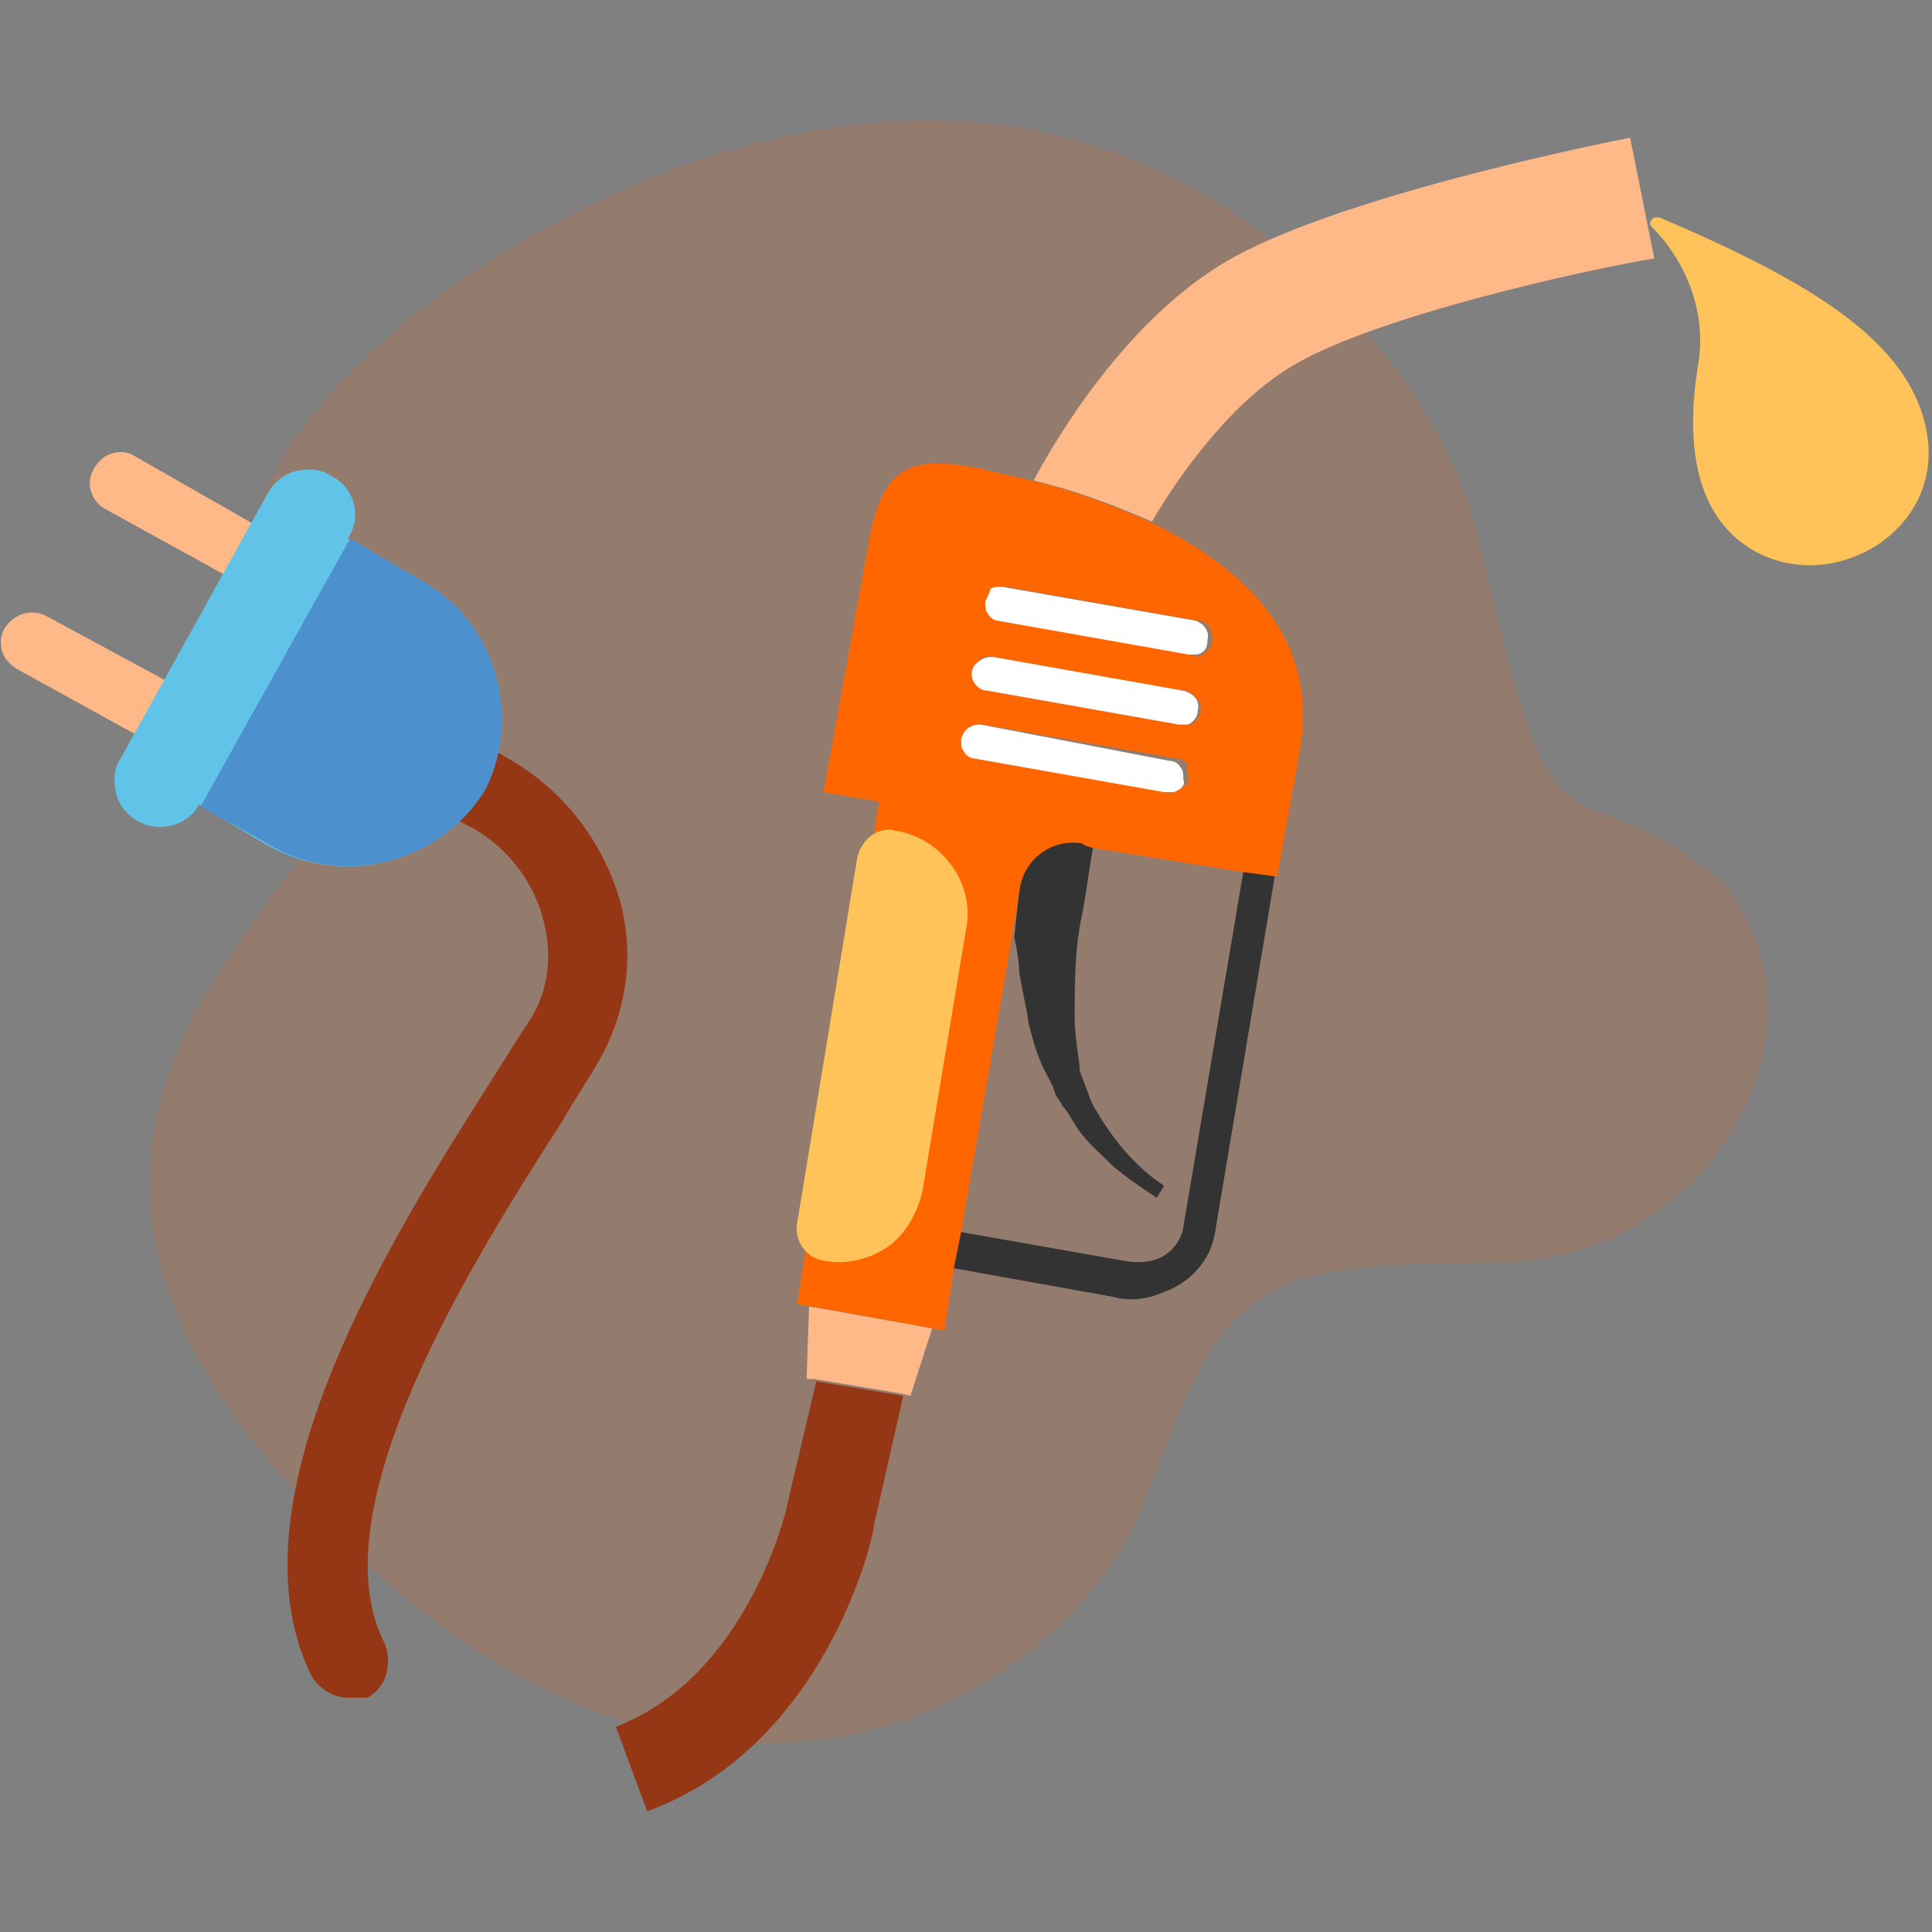 <svg version="1.1" id="Livello_1" xmlns="http://www.w3.org/2000/svg" x="0" y="0" viewBox="0 0 80 80" xml:space="preserve"><rect x="0" y="0" width="80" height="80" fill="#808080" stroke="none"/><style>.st1{fill:#953614}.st2{fill:#ffb888}.st6{fill:#333}</style><path id="Path" d="M71.2 36.4c5 5.7.1 15.9-9.5 15.9s-11 .7-14.2 9.6-19.6 18.3-36.1-1.1 12.5-27.6 1.3-35.3C4 21.6 23.4 3.4 40.8 5.1c12 1.2 19.2 11.7 20.4 17.1 3.4 15.1 3.4 8.9 10 14.2z" opacity=".15" fill-rule="evenodd" clip-rule="evenodd" fill="#f60"/><path class="st1" d="M14.4 70.3c-.6 0-1.2-.4-1.5-.9-3.6-7.3 3.4-18.3 7.6-24.9.5-.8 1-1.6 1.4-2.2.8-1.2 1-2.7.6-4.2-.4-1.6-1.5-3-2.9-3.8L19 34c-.7-.5-1-1.5-.5-2.2s1.4-1 2.2-.6l.5.3c2.2 1.3 3.8 3.4 4.5 5.9.6 2.3.2 4.7-1 6.7-.4.7-.9 1.4-1.4 2.3-3.6 5.6-10.2 16-7.4 21.6.2.4.2.9.1 1.3s-.4.8-.8 1h-.8z"/><path class="st2" d="M9.3 23.8l-4.9-2.7c-.6-.3-.9-1.1-.5-1.7.3-.6 1.1-.9 1.7-.5l4.9 2.8c.4.2.7.6.7 1.1s-.2.9-.6 1.1c-.4.2-.9.2-1.3-.1zm-3.7 6.6L.7 27.7c-.3-.2-.5-.4-.6-.7-.1-.3-.1-.7.1-1 .4-.6 1.1-.8 1.7-.5l5 2.7c.3.2.5.4.6.8.1.3.1.7-.1 1-.4.6-1.2.8-1.8.4z"/><path d="M13.7 19.7c-.4-.3-1-.3-1.4-.2-.5.1-.9.4-1.2.9L5 31.4c-.3.4-.3 1-.2 1.4.1.5.4.9.9 1.2.9.5 2 .2 2.5-.6v-.1l2.2 1.3c.1.1.4.2.5.3 1.5.9 3.3 1.2 5 .8s3.2-1.5 4.1-3c1.6-3.2.3-7.2-2.9-8.8-.1-.1-.4-.2-.5-.3l-2.2-1.3c.6-.9.3-2.1-.7-2.6z" fill="#62c3e9"/><path d="M10.5 34.6c.1.1.4.2.5.3 3.1 1.9 7.2.9 9.1-2.2 1.6-3.2.3-7.2-2.9-8.8-.1-.1-.4-.2-.5-.3l-2.2-1.3-6.2 11.1 2.2 1.2z" fill="#4c91ce"/><path d="M49 50.8L51.4 36l-6.2-1c-.2 1-.4 2.1-.5 3-.2 1.4-.3 2.8-.3 4.2 0 .7.1 1.3.2 2v.2l.1.3c.1.2.1.3.2.5.1.3.2.6.4.9.6 1.3 1.6 2.3 2.8 3.1l-.3.5c-.6-.4-1.2-.8-1.8-1.3s-1.1-1-1.5-1.6c-.2-.3-.4-.7-.6-.9-.1-.2-.2-.3-.3-.5l-.2-.4-.1-.2.1-.2c-.4-.7-.6-1.5-.8-2.2-.2-.8-.4-1.5-.5-2.2-.1-.5-.2-.9-.2-1.5L39.8 51l6.7 1.2c2.1.4 2.5-1.2 2.5-1.4z" fill="none"/><path class="st2" d="M51 10.7c-4.3 2.4-7.3 7.5-8.2 9.2 1.7.4 3.3 1 4.9 1.7 1.1-1.9 3.3-5 5.9-6.5 3.4-2 11.9-3.9 14.9-4.4l-1-5c-.5.1-11.7 2.3-16.5 5z"/><path class="st1" d="M32.6 62.3c0 .1-1.6 7.1-7.1 9.2l1.3 3.5c7.4-2.7 9.4-11.4 9.4-11.9l1.2-5.3-3.6-.6-1.2 5.1z"/><path class="st2" d="M34.1 54.2l-.6-.1-.1 3h.3l3.6.6.4.1.9-2.8-4.5-.8z"/><path class="st6" d="M51.5 36L49 50.8c0 .2-.4 1.8-2.5 1.4L39.7 51l-.3 1.5 6.7 1.2c.7.2 1.4.1 2.1-.2 1.1-.4 1.9-1.3 2.1-2.4l2.5-14.9v.1l-1.3-.3z"/><path class="st6" d="M42.6 42.4c.2.8.4 1.5.8 2.2l.1.2.1.2.1.3c.1.2.2.3.3.5.2.2.4.6.6.9.4.6 1 1.1 1.5 1.6.6.5 1.2.9 1.8 1.3l.3-.5c-1.2-.8-2.1-1.9-2.8-3.1-.2-.3-.3-.6-.4-.9-.1-.2-.1-.3-.2-.5l-.1-.3v-.2c-.1-.7-.2-1.3-.2-2 0-1.4 0-2.8.3-4.2.2-1 .3-2 .5-3l-.3-.1c-.1-.1-.2-.1-.3-.1-.6 0-1.2.2-1.7.6s-.7 1-.8 1.6l-.2 1.9c.1.5.2 1 .2 1.4.1.7.3 1.5.4 2.2z"/><path id="Shape" d="M47.6 21.6c-1.6-.7-3.2-1.3-4.9-1.7-.7-.2-1.4-.3-2.1-.5-2.7-.5-4-.3-4.6 2.9l-1.9 10.5 2.3.4L33 54l1.2.2 4.4.8.5.1.4-2.6.3-1.5 2.1-12.2.3-1.8c.1-1.3 1.2-2.2 2.4-2.1.1 0 .2 0 .3.1l.3.1 6.2 1 1.5.2v-.1l.9-5c.9-4.8-2.3-7.7-6.2-9.6zm1.6 10.6c.1.2-.2.4-.4.5-.1.1-.3.1-.4 0l-7.9-1.3c-.2 0-.4-.1-.5-.3s-.2-.3-.1-.5c.1-.4.4-.6.8-.6l8 1.4c.2 0 .4.1.5.3-.1.1 0 .3 0 .5zm.5-2.8c0 .3-.2.5-.4.6h-.5l-7.9-1.4c-.4-.1-.7-.4-.6-.8.1-.4.4-.7.8-.6l7.9 1.4c.2 0 .4.1.5.3.2.1.2.2.2.5 0-.1 0 0 0 0zm.5-2.9c0 .3-.2.5-.4.6-.1.1-.3.1-.4 0l-7.9-1.4c-.4-.1-.7-.4-.6-.8s.4-.7.8-.6l7.9 1.4c.2 0 .4.1.5.3s.1.3.1.5z" fill="#f60"/><path d="M40.6 30c-.4 0-.7.2-.8.6 0 .2 0 .4.1.5.1.2.3.3.4.3l7.9 1.4h.4c.3-.1.5-.3.4-.5 0-.2 0-.4-.1-.5-.1-.2-.3-.3-.5-.3L40.6 30zm.2-5.1c0 .2 0 .4.1.5.1.2.3.3.4.3l7.9 1.4h.4c.3-.1.4-.3.4-.6.1-.4-.2-.7-.5-.8l-8-1.4c-.2 0-.4 0-.5.1 0 .1-.1.3-.2.5zm.3 2.3c-.3 0-.5.1-.7.3-.2.2-.2.5-.1.7s.3.4.6.4l7.9 1.4h.4c.2-.1.4-.3.4-.6.1-.4-.2-.7-.6-.8l-7.9-1.4z" fill="#fff"/><path d="M70.3 15.2c-.2 1.3-.7 5 1.5 7 3.2 2.9 8.7.2 8-4.2-.6-3.7-4.5-6.2-11.1-9-.1 0-.3 0-.3.1-.1.1-.1.2 0 .3 1.5 1.5 2.3 3.7 1.9 5.8zM37.1 34.4c1.9.3 3.3 2.2 2.9 4.1l-1.8 10.8c-.2.9-.7 1.8-1.4 2.3s-1.7.8-2.7.6c-.7-.1-1.2-.8-1.1-1.5l2.5-15.2c.2-.8.9-1.3 1.6-1.1z" fill="#ffc359"/></svg>